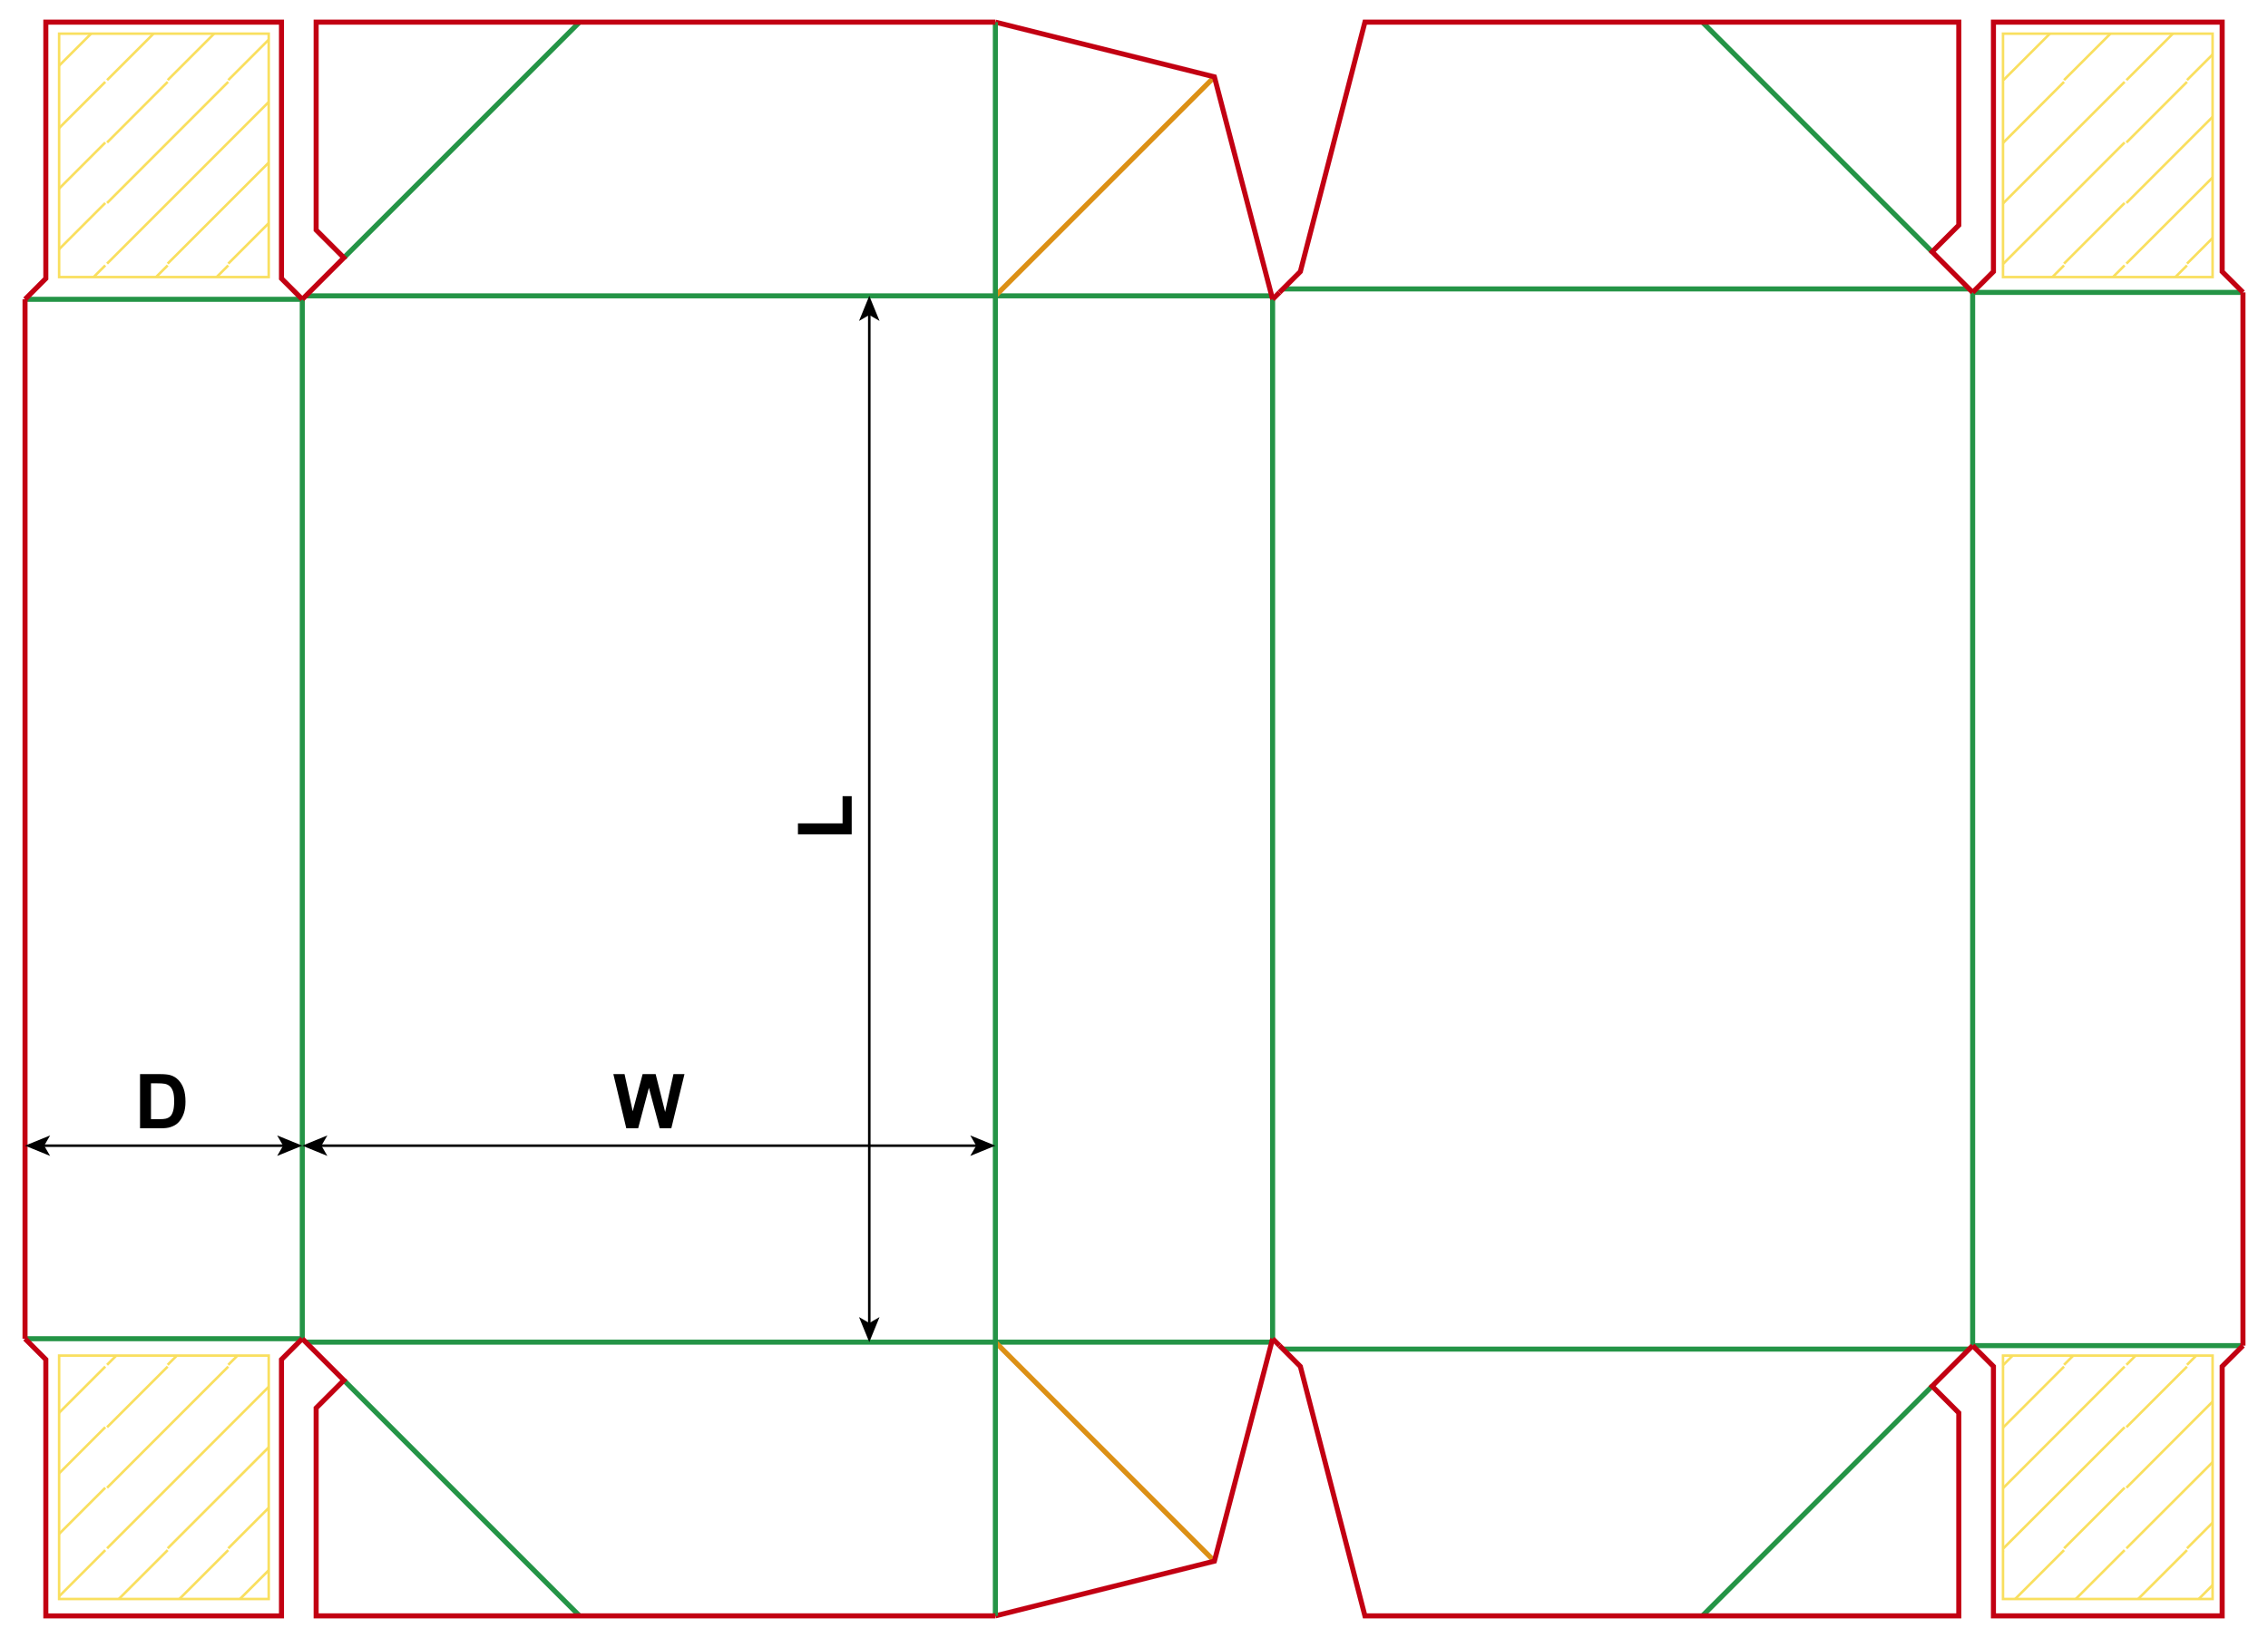 <?xml version="1.0" encoding="iso-8859-1"?> <!-- Generator: Adobe Illustrator 21.1.0, SVG Export Plug-In . SVG Version: 6.00 Build 0)  --> <svg version="1.1" id="Layer_1" xmlns="http://www.w3.org/2000/svg" xmlns:xlink="http://www.w3.org/1999/xlink" x="0px" y="0px" viewBox="0 0 898.583 649.134" style="enable-background:new 0 0 898.583 649.134;" xml:space="preserve"> <g> <line style="fill:none;stroke:#249446;stroke-width:2;stroke-miterlimit:10;" x1="394.366" y1="117.24" x2="504.213" y2="117.24"/> <line style="fill:none;stroke:#249446;stroke-width:2;stroke-miterlimit:10;" x1="394.366" y1="117.24" x2="121.139" y2="117.24"/>  <line style="fill:none;stroke:#249446;stroke-width:2;stroke-miterlimit:10;" x1="394.366" y1="531.894" x2="504.213" y2="531.894"/>  <line style="fill:none;stroke:#249446;stroke-width:2;stroke-miterlimit:10;" x1="394.366" y1="531.894" x2="121.139" y2="531.894"/> <line style="fill:none;stroke:#249446;stroke-width:2;stroke-miterlimit:10;" x1="119.764" y1="118.615" x2="9.917" y2="118.615"/> <line style="fill:none;stroke:#249446;stroke-width:2;stroke-miterlimit:10;" x1="119.764" y1="530.528" x2="9.917" y2="530.528"/>  <line style="fill:none;stroke:#249446;stroke-width:2;stroke-miterlimit:10;" x1="504.213" y1="118.615" x2="504.213" y2="530.528"/>  <line style="fill:none;stroke:#249446;stroke-width:2;stroke-miterlimit:10;" x1="394.366" y1="118.615" x2="394.366" y2="530.528"/>  <line style="fill:none;stroke:#249446;stroke-width:2;stroke-miterlimit:10;" x1="119.764" y1="118.615" x2="119.764" y2="530.528"/> <line style="fill:none;stroke:#C20012;stroke-width:2;stroke-miterlimit:10;" x1="9.917" y1="118.615" x2="9.917" y2="530.528"/> <polyline style="fill:none;stroke:#C20012;stroke-width:2;stroke-miterlimit:10;" points="9.921,118.619 18.155,110.375 18.155,8.772 111.524,8.772 111.524,110.375 119.768,118.619 	"/> <polyline style="fill:none;stroke:#C20012;stroke-width:2;stroke-miterlimit:10;" points="119.76,530.525 111.525,538.76 111.525,640.372 18.157,640.372 18.157,538.76 9.923,530.525 	"/>  <line style="fill:none;stroke:#DC9015;stroke-width:2;stroke-miterlimit:10;" x1="394.366" y1="531.894" x2="481.147" y2="618.675"/> <polyline style="fill:none;stroke:#C20012;stroke-width:2;stroke-miterlimit:10;" points="504.213,530.528 481.147,618.675 394.366,640.365 	"/>  <line style="fill:none;stroke:#249446;stroke-width:2;stroke-miterlimit:10;" x1="394.366" y1="530.528" x2="394.366" y2="640.365"/>  <line style="fill:none;stroke:#249446;stroke-width:2;stroke-miterlimit:10;" x1="136.242" y1="546.997" x2="229.61" y2="640.365"/> <polyline style="fill:none;stroke:#C20012;stroke-width:2;stroke-miterlimit:10;" points="394.366,640.365 125.257,640.365 125.257,557.983 136.242,546.997 119.764,530.528 	"/>  <line style="fill:none;stroke:#DC9015;stroke-width:2;stroke-miterlimit:10;" x1="394.366" y1="117.244" x2="481.147" y2="30.464"/> <polyline style="fill:none;stroke:#C20012;stroke-width:2;stroke-miterlimit:10;" points="504.213,118.61 481.147,30.464 394.366,8.773 	"/> <line style="fill:none;stroke:#249446;stroke-width:2;stroke-miterlimit:10;" x1="394.366" y1="118.615" x2="394.366" y2="8.768"/> <line style="fill:none;stroke:#249446;stroke-width:2;stroke-miterlimit:10;" x1="136.242" y1="102.137" x2="229.61" y2="8.768"/> <polyline style="fill:none;stroke:#C20012;stroke-width:2;stroke-miterlimit:10;" points="394.366,8.768 125.257,8.768 125.257,91.151 136.242,102.137 119.764,118.615 	"/>  <line style="fill:none;stroke:#249446;stroke-width:2;stroke-miterlimit:10;" x1="508.33" y1="114.498" x2="780.191" y2="114.498"/>  <line style="fill:none;stroke:#249446;stroke-width:2;stroke-miterlimit:10;" x1="508.33" y1="534.646" x2="780.191" y2="534.646"/>  <line style="fill:none;stroke:#249446;stroke-width:2;stroke-miterlimit:10;" x1="781.566" y1="115.874" x2="888.662" y2="115.874"/> <line style="fill:none;stroke:#249446;stroke-width:2;stroke-miterlimit:10;" x1="781.566" y1="533.27" x2="888.662" y2="533.27"/>  <line style="fill:none;stroke:#249446;stroke-width:2;stroke-miterlimit:10;" x1="781.566" y1="115.874" x2="781.566" y2="533.27"/>  <line style="fill:none;stroke:#C20012;stroke-width:2;stroke-miterlimit:10;" x1="888.662" y1="115.874" x2="888.662" y2="533.27"/>  <line style="fill:none;stroke:#C20012;stroke-width:2;stroke-miterlimit:10;" x1="504.213" y1="118.615" x2="506.954" y2="115.874"/>  <line style="fill:none;stroke:#C20012;stroke-width:2;stroke-miterlimit:10;" x1="504.213" y1="530.528" x2="506.954" y2="533.27"/> <polyline style="fill:none;stroke:#C20012;stroke-width:2;stroke-miterlimit:10;" points="781.57,115.868 789.805,107.633 789.805,8.772 880.422,8.772 880.422,107.633 888.666,115.868 	"/> <polyline style="fill:none;stroke:#C20012;stroke-width:2;stroke-miterlimit:10;" points="888.664,533.271 880.42,541.505 880.42,640.366 789.803,640.366 789.803,541.505 781.568,533.271 	"/>  <line style="fill:none;stroke:#249446;stroke-width:2;stroke-miterlimit:10;" x1="765.504" y1="549.332" x2="674.471" y2="640.365"/> <polyline style="fill:none;stroke:#C20012;stroke-width:2;stroke-miterlimit:10;" points="781.566,533.27 765.504,549.332 776.073,559.911 776.073,640.365 540.783,640.365 515.198,541.514 506.954,533.27 	"/> <line style="fill:none;stroke:#249446;stroke-width:2;stroke-miterlimit:10;" x1="765.504" y1="99.802" x2="674.471" y2="8.768"/> <polyline style="fill:none;stroke:#C20012;stroke-width:2;stroke-miterlimit:10;" points="781.566,115.864 765.504,99.802 776.073,89.233 776.073,8.768 540.783,8.768 515.198,107.63 506.954,115.864 	"/> </g> <g> <g> <line style="fill:none;stroke:#000000;stroke-miterlimit:10;" x1="344.41" y1="524.839" x2="344.41" y2="124.3"/> <g> <polygon points="344.41,531.899 348.476,521.95 344.41,524.311 340.346,521.95 			"/> </g> <g> <polygon points="344.41,117.24 348.476,127.189 344.41,124.828 340.346,127.189 			"/> </g> </g> </g> <g> <g> <line style="fill:none;stroke:#000000;stroke-miterlimit:10;" x1="126.819" y1="454.027" x2="387.304" y2="454.027"/> <g> <polygon points="119.758,454.027 129.708,458.093 127.347,454.027 129.708,449.963 			"/> </g> <g> <polygon points="394.365,454.027 384.415,458.093 386.776,454.027 384.415,449.963 			"/> </g> </g> </g> <g> <g> <line style="fill:none;stroke:#000000;stroke-miterlimit:10;" x1="16.976" y1="454.027" x2="112.698" y2="454.027"/> <g> <polygon points="9.916,454.027 19.865,458.093 17.504,454.027 19.865,449.963 			"/> </g> <g> <polygon points="119.758,454.027 109.809,458.093 112.17,454.027 109.809,449.963 			"/> </g> </g> </g> <g> <path d="M337.447,330.637h-21.299v-4.336h17.681V315.52h3.618V330.637z"/> </g> <g> <path d="M248.136,447.144l-5.127-21.475h4.438l3.237,14.751l3.926-14.751h5.156l3.765,15l3.296-15h4.365l-5.215,21.475h-4.6 l-4.277-16.055l-4.263,16.055H248.136z"/> </g> <g> <path d="M55.486,425.67h7.925c1.787,0,3.149,0.137,4.087,0.41c1.26,0.371,2.339,1.03,3.237,1.978s1.582,2.106,2.051,3.479 s0.703,3.064,0.703,5.076c0,1.768-0.22,3.291-0.659,4.57c-0.537,1.563-1.304,2.827-2.3,3.794c-0.752,0.732-1.768,1.304-3.047,1.714 c-0.957,0.303-2.236,0.454-3.838,0.454h-8.159V425.67z M59.822,429.303v14.224h3.237c1.211,0,2.085-0.068,2.622-0.205 c0.703-0.176,1.286-0.474,1.75-0.894s0.843-1.111,1.136-2.073s0.439-2.272,0.439-3.933s-0.146-2.935-0.439-3.823 s-0.703-1.582-1.23-2.08s-1.196-0.835-2.007-1.011c-0.605-0.137-1.792-0.205-3.56-0.205H59.822z"/> </g> <g> <g> <defs> <rect id="SVGID_1_" x="23.428" y="13.339" width="83.036" height="96.464"/> </defs> <clipPath id="SVGID_2_"> <use xlink:href="#SVGID_1_"  style="overflow:visible;"/> </clipPath> <g style="clip-path:url(#SVGID_2_);"> <g> <defs> <rect id="SVGID_3_" x="42.068" y="-40.64" width="72.733" height="72.733"/> </defs> <clipPath id="SVGID_4_"> <use xlink:href="#SVGID_3_"  style="overflow:visible;"/> </clipPath> <g style="clip-path:url(#SVGID_4_);">  <line style="fill:none;stroke:#F9DF5F;stroke-width:1;stroke-miterlimit:10;" x1="42.422" y1="-16.277" x2="66.43" y2="-40.286"/> </g> <g style="clip-path:url(#SVGID_4_);">  <line style="fill:none;stroke:#F9DF5F;stroke-width:1;stroke-miterlimit:10;" x1="42.422" y1="7.731" x2="90.439" y2="-40.286"/> </g> <g style="clip-path:url(#SVGID_4_);">  <line style="fill:none;stroke:#F9DF5F;stroke-width:1;stroke-miterlimit:10;" x1="42.422" y1="31.74" x2="114.448" y2="-40.286"/> </g> <g style="clip-path:url(#SVGID_4_);">  <line style="fill:none;stroke:#F9DF5F;stroke-width:1;stroke-miterlimit:10;" x1="66.43" y1="31.74" x2="114.448" y2="-16.277"/> </g> <g style="clip-path:url(#SVGID_4_);">  <line style="fill:none;stroke:#F9DF5F;stroke-width:1;stroke-miterlimit:10;" x1="90.439" y1="31.74" x2="114.448" y2="7.731"/> </g> </g> </g> <g style="clip-path:url(#SVGID_2_);"> <g> <defs> <rect id="SVGID_5_" x="42.068" y="32.094" width="72.733" height="72.733"/> </defs> <clipPath id="SVGID_6_"> <use xlink:href="#SVGID_5_"  style="overflow:visible;"/> </clipPath> <g style="clip-path:url(#SVGID_6_);">  <line style="fill:none;stroke:#F9DF5F;stroke-width:1;stroke-miterlimit:10;" x1="42.422" y1="56.456" x2="66.43" y2="32.447"/> </g> <g style="clip-path:url(#SVGID_6_);">  <line style="fill:none;stroke:#F9DF5F;stroke-width:1;stroke-miterlimit:10;" x1="42.422" y1="80.464" x2="90.439" y2="32.447"/> </g> <g style="clip-path:url(#SVGID_6_);">  <line style="fill:none;stroke:#F9DF5F;stroke-width:1;stroke-miterlimit:10;" x1="42.422" y1="104.473" x2="114.448" y2="32.447"/> </g> <g style="clip-path:url(#SVGID_6_);">  <line style="fill:none;stroke:#F9DF5F;stroke-width:1;stroke-miterlimit:10;" x1="66.43" y1="104.473" x2="114.448" y2="56.456"/> </g> <g style="clip-path:url(#SVGID_6_);">  <line style="fill:none;stroke:#F9DF5F;stroke-width:1;stroke-miterlimit:10;" x1="90.439" y1="104.473" x2="114.448" y2="80.465"/> </g> </g> </g> <g style="clip-path:url(#SVGID_2_);"> <g> <defs> <rect id="SVGID_7_" x="42.068" y="104.827" width="72.733" height="72.733"/> </defs> <clipPath id="SVGID_8_"> <use xlink:href="#SVGID_7_"  style="overflow:visible;"/> </clipPath> <g style="clip-path:url(#SVGID_8_);">  <line style="fill:none;stroke:#F9DF5F;stroke-width:1;stroke-miterlimit:10;" x1="42.422" y1="129.189" x2="66.43" y2="105.18"/> </g> <g style="clip-path:url(#SVGID_8_);">  <line style="fill:none;stroke:#F9DF5F;stroke-width:1;stroke-miterlimit:10;" x1="42.422" y1="153.198" x2="90.439" y2="105.18"/> </g> <g style="clip-path:url(#SVGID_8_);">  <line style="fill:none;stroke:#F9DF5F;stroke-width:1;stroke-miterlimit:10;" x1="42.422" y1="177.206" x2="114.448" y2="105.18"/> </g> <g style="clip-path:url(#SVGID_8_);">  <line style="fill:none;stroke:#F9DF5F;stroke-width:1;stroke-miterlimit:10;" x1="66.43" y1="177.206" x2="114.448" y2="129.189"/> </g> <g style="clip-path:url(#SVGID_8_);">  <line style="fill:none;stroke:#F9DF5F;stroke-width:1;stroke-miterlimit:10;" x1="90.439" y1="177.206" x2="114.448" y2="153.198"/> </g> </g> </g> <g style="clip-path:url(#SVGID_2_);"> <g> <defs> <rect id="SVGID_9_" x="-30.665" y="-40.64" width="72.733" height="72.733"/> </defs> <clipPath id="SVGID_10_"> <use xlink:href="#SVGID_9_"  style="overflow:visible;"/> </clipPath> <g style="clip-path:url(#SVGID_10_);">  <line style="fill:none;stroke:#F9DF5F;stroke-width:1;stroke-miterlimit:10;" x1="-30.311" y1="-16.277" x2="-6.303" y2="-40.286"/> </g> <g style="clip-path:url(#SVGID_10_);">  <line style="fill:none;stroke:#F9DF5F;stroke-width:1;stroke-miterlimit:10;" x1="-30.311" y1="7.731" x2="17.706" y2="-40.286"/> </g> <g style="clip-path:url(#SVGID_10_);">  <line style="fill:none;stroke:#F9DF5F;stroke-width:1;stroke-miterlimit:10;" x1="-30.311" y1="31.74" x2="41.715" y2="-40.286"/> </g> <g style="clip-path:url(#SVGID_10_);">  <line style="fill:none;stroke:#F9DF5F;stroke-width:1;stroke-miterlimit:10;" x1="-6.303" y1="31.74" x2="41.715" y2="-16.277"/> </g> <g style="clip-path:url(#SVGID_10_);">  <line style="fill:none;stroke:#F9DF5F;stroke-width:1;stroke-miterlimit:10;" x1="17.706" y1="31.74" x2="41.715" y2="7.731"/> </g> </g> </g> <g style="clip-path:url(#SVGID_2_);"> <g> <defs> <rect id="SVGID_11_" x="-30.665" y="32.094" width="72.733" height="72.733"/> </defs> <clipPath id="SVGID_12_"> <use xlink:href="#SVGID_11_"  style="overflow:visible;"/> </clipPath> <g style="clip-path:url(#SVGID_12_);">  <line style="fill:none;stroke:#F9DF5F;stroke-width:1;stroke-miterlimit:10;" x1="-30.311" y1="56.456" x2="-6.303" y2="32.447"/> </g> <g style="clip-path:url(#SVGID_12_);">  <line style="fill:none;stroke:#F9DF5F;stroke-width:1;stroke-miterlimit:10;" x1="-30.311" y1="80.464" x2="17.706" y2="32.447"/> </g> <g style="clip-path:url(#SVGID_12_);">  <line style="fill:none;stroke:#F9DF5F;stroke-width:1;stroke-miterlimit:10;" x1="-30.311" y1="104.473" x2="41.715" y2="32.447"/> </g> <g style="clip-path:url(#SVGID_12_);">  <line style="fill:none;stroke:#F9DF5F;stroke-width:1;stroke-miterlimit:10;" x1="-6.303" y1="104.473" x2="41.715" y2="56.456"/> </g> <g style="clip-path:url(#SVGID_12_);">  <line style="fill:none;stroke:#F9DF5F;stroke-width:1;stroke-miterlimit:10;" x1="17.706" y1="104.473" x2="41.715" y2="80.465"/> </g> </g> </g> <g style="clip-path:url(#SVGID_2_);"> <g> <defs> <rect id="SVGID_13_" x="-30.665" y="104.827" width="72.733" height="72.733"/> </defs> <clipPath id="SVGID_14_"> <use xlink:href="#SVGID_13_"  style="overflow:visible;"/> </clipPath> <g style="clip-path:url(#SVGID_14_);">  <line style="fill:none;stroke:#F9DF5F;stroke-width:1;stroke-miterlimit:10;" x1="-30.311" y1="129.189" x2="-6.303" y2="105.18"/> </g> <g style="clip-path:url(#SVGID_14_);">  <line style="fill:none;stroke:#F9DF5F;stroke-width:1;stroke-miterlimit:10;" x1="-30.311" y1="153.198" x2="17.706" y2="105.18"/> </g> <g style="clip-path:url(#SVGID_14_);">  <line style="fill:none;stroke:#F9DF5F;stroke-width:1;stroke-miterlimit:10;" x1="-30.311" y1="177.206" x2="41.715" y2="105.18"/> </g> <g style="clip-path:url(#SVGID_14_);">  <line style="fill:none;stroke:#F9DF5F;stroke-width:1;stroke-miterlimit:10;" x1="-6.303" y1="177.206" x2="41.715" y2="129.189"/> </g> <g style="clip-path:url(#SVGID_14_);">  <line style="fill:none;stroke:#F9DF5F;stroke-width:1;stroke-miterlimit:10;" x1="17.706" y1="177.206" x2="41.715" y2="153.198"/> </g> </g> </g> </g> <g>  <rect x="23.428" y="13.339" style="fill:none;stroke:#F9DF5F;stroke-width:1;stroke-miterlimit:10;" width="83.036" height="96.464"/> </g> </g> <g> <g> <defs> <rect id="SVGID_15_" x="793.592" y="13.339" width="83.036" height="96.464"/> </defs> <clipPath id="SVGID_16_"> <use xlink:href="#SVGID_15_"  style="overflow:visible;"/> </clipPath> <g style="clip-path:url(#SVGID_16_);"> <g> <defs> <rect id="SVGID_17_" x="842.133" y="-40.64" width="72.733" height="72.733"/> </defs> <clipPath id="SVGID_18_"> <use xlink:href="#SVGID_17_"  style="overflow:visible;"/> </clipPath> <g style="clip-path:url(#SVGID_18_);">  <line style="fill:none;stroke:#F9DF5F;stroke-width:1;stroke-miterlimit:10;" x1="842.487" y1="-16.277" x2="866.495" y2="-40.286"/> </g> <g style="clip-path:url(#SVGID_18_);">  <line style="fill:none;stroke:#F9DF5F;stroke-width:1;stroke-miterlimit:10;" x1="842.487" y1="7.731" x2="890.504" y2="-40.286"/> </g> <g style="clip-path:url(#SVGID_18_);">  <line style="fill:none;stroke:#F9DF5F;stroke-width:1;stroke-miterlimit:10;" x1="842.487" y1="31.74" x2="914.513" y2="-40.286"/> </g> <g style="clip-path:url(#SVGID_18_);">  <line style="fill:none;stroke:#F9DF5F;stroke-width:1;stroke-miterlimit:10;" x1="866.495" y1="31.74" x2="914.513" y2="-16.277"/> </g> <g style="clip-path:url(#SVGID_18_);">  <line style="fill:none;stroke:#F9DF5F;stroke-width:1;stroke-miterlimit:10;" x1="890.504" y1="31.74" x2="914.513" y2="7.731"/> </g> </g> </g> <g style="clip-path:url(#SVGID_16_);"> <g> <defs> <rect id="SVGID_19_" x="842.133" y="32.094" width="72.733" height="72.733"/> </defs> <clipPath id="SVGID_20_"> <use xlink:href="#SVGID_19_"  style="overflow:visible;"/> </clipPath> <g style="clip-path:url(#SVGID_20_);">  <line style="fill:none;stroke:#F9DF5F;stroke-width:1;stroke-miterlimit:10;" x1="842.487" y1="56.456" x2="866.495" y2="32.447"/> </g> <g style="clip-path:url(#SVGID_20_);">  <line style="fill:none;stroke:#F9DF5F;stroke-width:1;stroke-miterlimit:10;" x1="842.487" y1="80.464" x2="890.504" y2="32.447"/> </g> <g style="clip-path:url(#SVGID_20_);">  <line style="fill:none;stroke:#F9DF5F;stroke-width:1;stroke-miterlimit:10;" x1="842.487" y1="104.473" x2="914.513" y2="32.447"/> </g> <g style="clip-path:url(#SVGID_20_);">  <line style="fill:none;stroke:#F9DF5F;stroke-width:1;stroke-miterlimit:10;" x1="866.495" y1="104.473" x2="914.513" y2="56.456"/> </g> <g style="clip-path:url(#SVGID_20_);">  <line style="fill:none;stroke:#F9DF5F;stroke-width:1;stroke-miterlimit:10;" x1="890.504" y1="104.473" x2="914.513" y2="80.465"/> </g> </g> </g> <g style="clip-path:url(#SVGID_16_);"> <g> <defs> <rect id="SVGID_21_" x="842.133" y="104.827" width="72.733" height="72.733"/> </defs> <clipPath id="SVGID_22_"> <use xlink:href="#SVGID_21_"  style="overflow:visible;"/> </clipPath> <g style="clip-path:url(#SVGID_22_);">  <line style="fill:none;stroke:#F9DF5F;stroke-width:1;stroke-miterlimit:10;" x1="842.487" y1="129.189" x2="866.495" y2="105.18"/> </g> <g style="clip-path:url(#SVGID_22_);">  <line style="fill:none;stroke:#F9DF5F;stroke-width:1;stroke-miterlimit:10;" x1="842.487" y1="153.198" x2="890.504" y2="105.18"/> </g> <g style="clip-path:url(#SVGID_22_);">  <line style="fill:none;stroke:#F9DF5F;stroke-width:1;stroke-miterlimit:10;" x1="842.487" y1="177.206" x2="914.513" y2="105.18"/> </g> <g style="clip-path:url(#SVGID_22_);">  <line style="fill:none;stroke:#F9DF5F;stroke-width:1;stroke-miterlimit:10;" x1="866.495" y1="177.206" x2="914.513" y2="129.189"/> </g> <g style="clip-path:url(#SVGID_22_);">  <line style="fill:none;stroke:#F9DF5F;stroke-width:1;stroke-miterlimit:10;" x1="890.504" y1="177.206" x2="914.513" y2="153.198"/> </g> </g> </g> <g style="clip-path:url(#SVGID_16_);"> <g> <defs> <rect id="SVGID_23_" x="769.4" y="-40.64" width="72.733" height="72.733"/> </defs> <clipPath id="SVGID_24_"> <use xlink:href="#SVGID_23_"  style="overflow:visible;"/> </clipPath> <g style="clip-path:url(#SVGID_24_);">  <line style="fill:none;stroke:#F9DF5F;stroke-width:1;stroke-miterlimit:10;" x1="769.753" y1="-16.277" x2="793.762" y2="-40.286"/> </g> <g style="clip-path:url(#SVGID_24_);">  <line style="fill:none;stroke:#F9DF5F;stroke-width:1;stroke-miterlimit:10;" x1="769.753" y1="7.731" x2="817.771" y2="-40.286"/> </g> <g style="clip-path:url(#SVGID_24_);">  <line style="fill:none;stroke:#F9DF5F;stroke-width:1;stroke-miterlimit:10;" x1="769.753" y1="31.74" x2="841.779" y2="-40.286"/> </g> <g style="clip-path:url(#SVGID_24_);">  <line style="fill:none;stroke:#F9DF5F;stroke-width:1;stroke-miterlimit:10;" x1="793.762" y1="31.74" x2="841.779" y2="-16.277"/> </g> <g style="clip-path:url(#SVGID_24_);">  <line style="fill:none;stroke:#F9DF5F;stroke-width:1;stroke-miterlimit:10;" x1="817.771" y1="31.74" x2="841.779" y2="7.731"/> </g> </g> </g> <g style="clip-path:url(#SVGID_16_);"> <g> <defs> <rect id="SVGID_25_" x="769.4" y="32.094" width="72.733" height="72.733"/> </defs> <clipPath id="SVGID_26_"> <use xlink:href="#SVGID_25_"  style="overflow:visible;"/> </clipPath> <g style="clip-path:url(#SVGID_26_);">  <line style="fill:none;stroke:#F9DF5F;stroke-width:1;stroke-miterlimit:10;" x1="769.753" y1="56.456" x2="793.762" y2="32.447"/> </g> <g style="clip-path:url(#SVGID_26_);">  <line style="fill:none;stroke:#F9DF5F;stroke-width:1;stroke-miterlimit:10;" x1="769.753" y1="80.464" x2="817.771" y2="32.447"/> </g> <g style="clip-path:url(#SVGID_26_);">  <line style="fill:none;stroke:#F9DF5F;stroke-width:1;stroke-miterlimit:10;" x1="769.753" y1="104.473" x2="841.779" y2="32.447"/> </g> <g style="clip-path:url(#SVGID_26_);">  <line style="fill:none;stroke:#F9DF5F;stroke-width:1;stroke-miterlimit:10;" x1="793.762" y1="104.473" x2="841.779" y2="56.456"/> </g> <g style="clip-path:url(#SVGID_26_);">  <line style="fill:none;stroke:#F9DF5F;stroke-width:1;stroke-miterlimit:10;" x1="817.771" y1="104.473" x2="841.779" y2="80.465"/> </g> </g> </g> <g style="clip-path:url(#SVGID_16_);"> <g> <defs> <rect id="SVGID_27_" x="769.4" y="104.827" width="72.733" height="72.733"/> </defs> <clipPath id="SVGID_28_"> <use xlink:href="#SVGID_27_"  style="overflow:visible;"/> </clipPath> <g style="clip-path:url(#SVGID_28_);">  <line style="fill:none;stroke:#F9DF5F;stroke-width:1;stroke-miterlimit:10;" x1="769.753" y1="129.189" x2="793.762" y2="105.18"/> </g> <g style="clip-path:url(#SVGID_28_);">  <line style="fill:none;stroke:#F9DF5F;stroke-width:1;stroke-miterlimit:10;" x1="769.753" y1="153.198" x2="817.771" y2="105.18"/> </g> <g style="clip-path:url(#SVGID_28_);">  <line style="fill:none;stroke:#F9DF5F;stroke-width:1;stroke-miterlimit:10;" x1="769.753" y1="177.206" x2="841.779" y2="105.18"/> </g> <g style="clip-path:url(#SVGID_28_);">  <line style="fill:none;stroke:#F9DF5F;stroke-width:1;stroke-miterlimit:10;" x1="793.762" y1="177.206" x2="841.779" y2="129.189"/> </g> <g style="clip-path:url(#SVGID_28_);">  <line style="fill:none;stroke:#F9DF5F;stroke-width:1;stroke-miterlimit:10;" x1="817.771" y1="177.206" x2="841.779" y2="153.198"/> </g> </g> </g> </g> <g>  <rect x="793.592" y="13.339" style="fill:none;stroke:#F9DF5F;stroke-width:1;stroke-miterlimit:10;" width="83.036" height="96.464"/> </g> </g> <g> <g> <defs> <rect id="SVGID_29_" x="23.428" y="537.217" width="83.036" height="96.464"/> </defs> <clipPath id="SVGID_30_"> <use xlink:href="#SVGID_29_"  style="overflow:visible;"/> </clipPath> <g style="clip-path:url(#SVGID_30_);"> <g> <defs> <rect id="SVGID_31_" x="42.068" y="468.492" width="72.733" height="72.733"/> </defs> <clipPath id="SVGID_32_"> <use xlink:href="#SVGID_31_"  style="overflow:visible;"/> </clipPath> <g style="clip-path:url(#SVGID_32_);">  <line style="fill:none;stroke:#F9DF5F;stroke-width:1;stroke-miterlimit:10;" x1="42.422" y1="492.855" x2="66.43" y2="468.846"/> </g> <g style="clip-path:url(#SVGID_32_);">  <line style="fill:none;stroke:#F9DF5F;stroke-width:1;stroke-miterlimit:10;" x1="42.422" y1="516.863" x2="90.439" y2="468.846"/> </g> <g style="clip-path:url(#SVGID_32_);">  <line style="fill:none;stroke:#F9DF5F;stroke-width:1;stroke-miterlimit:10;" x1="42.422" y1="540.872" x2="114.448" y2="468.846"/> </g> <g style="clip-path:url(#SVGID_32_);">  <line style="fill:none;stroke:#F9DF5F;stroke-width:1;stroke-miterlimit:10;" x1="66.43" y1="540.872" x2="114.448" y2="492.855"/> </g> <g style="clip-path:url(#SVGID_32_);">  <line style="fill:none;stroke:#F9DF5F;stroke-width:1;stroke-miterlimit:10;" x1="90.439" y1="540.872" x2="114.448" y2="516.863"/> </g> </g> </g> <g style="clip-path:url(#SVGID_30_);"> <g> <defs> <rect id="SVGID_33_" x="42.068" y="541.226" width="72.733" height="72.733"/> </defs> <clipPath id="SVGID_34_"> <use xlink:href="#SVGID_33_"  style="overflow:visible;"/> </clipPath> <g style="clip-path:url(#SVGID_34_);">  <line style="fill:none;stroke:#F9DF5F;stroke-width:1;stroke-miterlimit:10;" x1="42.422" y1="565.588" x2="66.43" y2="541.579"/> </g> <g style="clip-path:url(#SVGID_34_);">  <line style="fill:none;stroke:#F9DF5F;stroke-width:1;stroke-miterlimit:10;" x1="42.422" y1="589.597" x2="90.439" y2="541.579"/> </g> <g style="clip-path:url(#SVGID_34_);">  <line style="fill:none;stroke:#F9DF5F;stroke-width:1;stroke-miterlimit:10;" x1="42.422" y1="613.605" x2="114.448" y2="541.579"/> </g> <g style="clip-path:url(#SVGID_34_);">  <line style="fill:none;stroke:#F9DF5F;stroke-width:1;stroke-miterlimit:10;" x1="66.43" y1="613.605" x2="114.448" y2="565.588"/> </g> <g style="clip-path:url(#SVGID_34_);">  <line style="fill:none;stroke:#F9DF5F;stroke-width:1;stroke-miterlimit:10;" x1="90.439" y1="613.605" x2="114.448" y2="589.597"/> </g> </g> </g> <g style="clip-path:url(#SVGID_30_);"> <g> <defs> <rect id="SVGID_35_" x="42.068" y="613.959" width="72.733" height="72.733"/> </defs> <clipPath id="SVGID_36_"> <use xlink:href="#SVGID_35_"  style="overflow:visible;"/> </clipPath> <g style="clip-path:url(#SVGID_36_);">  <line style="fill:none;stroke:#F9DF5F;stroke-width:1;stroke-miterlimit:10;" x1="42.422" y1="638.321" x2="66.43" y2="614.312"/> </g> <g style="clip-path:url(#SVGID_36_);">  <line style="fill:none;stroke:#F9DF5F;stroke-width:1;stroke-miterlimit:10;" x1="42.422" y1="662.33" x2="90.439" y2="614.312"/> </g> <g style="clip-path:url(#SVGID_36_);">  <line style="fill:none;stroke:#F9DF5F;stroke-width:1;stroke-miterlimit:10;" x1="42.422" y1="686.338" x2="114.448" y2="614.312"/> </g> <g style="clip-path:url(#SVGID_36_);">  <line style="fill:none;stroke:#F9DF5F;stroke-width:1;stroke-miterlimit:10;" x1="66.43" y1="686.338" x2="114.448" y2="638.321"/> </g> <g style="clip-path:url(#SVGID_36_);">  <line style="fill:none;stroke:#F9DF5F;stroke-width:1;stroke-miterlimit:10;" x1="90.439" y1="686.338" x2="114.448" y2="662.33"/> </g> </g> </g> <g style="clip-path:url(#SVGID_30_);"> <g> <defs> <rect id="SVGID_37_" x="-30.665" y="468.492" width="72.733" height="72.733"/> </defs> <clipPath id="SVGID_38_"> <use xlink:href="#SVGID_37_"  style="overflow:visible;"/> </clipPath> <g style="clip-path:url(#SVGID_38_);">  <line style="fill:none;stroke:#F9DF5F;stroke-width:1;stroke-miterlimit:10;" x1="-30.311" y1="492.855" x2="-6.303" y2="468.846"/> </g> <g style="clip-path:url(#SVGID_38_);">  <line style="fill:none;stroke:#F9DF5F;stroke-width:1;stroke-miterlimit:10;" x1="-30.311" y1="516.863" x2="17.706" y2="468.846"/> </g> <g style="clip-path:url(#SVGID_38_);">  <line style="fill:none;stroke:#F9DF5F;stroke-width:1;stroke-miterlimit:10;" x1="-30.311" y1="540.872" x2="41.715" y2="468.846"/> </g> <g style="clip-path:url(#SVGID_38_);">  <line style="fill:none;stroke:#F9DF5F;stroke-width:1;stroke-miterlimit:10;" x1="-6.303" y1="540.872" x2="41.715" y2="492.855"/> </g> <g style="clip-path:url(#SVGID_38_);">  <line style="fill:none;stroke:#F9DF5F;stroke-width:1;stroke-miterlimit:10;" x1="17.706" y1="540.872" x2="41.715" y2="516.863"/> </g> </g> </g> <g style="clip-path:url(#SVGID_30_);"> <g> <defs> <rect id="SVGID_39_" x="-30.665" y="541.226" width="72.733" height="72.733"/> </defs> <clipPath id="SVGID_40_"> <use xlink:href="#SVGID_39_"  style="overflow:visible;"/> </clipPath> <g style="clip-path:url(#SVGID_40_);">  <line style="fill:none;stroke:#F9DF5F;stroke-width:1;stroke-miterlimit:10;" x1="-30.311" y1="565.588" x2="-6.303" y2="541.579"/> </g> <g style="clip-path:url(#SVGID_40_);">  <line style="fill:none;stroke:#F9DF5F;stroke-width:1;stroke-miterlimit:10;" x1="-30.311" y1="589.597" x2="17.706" y2="541.579"/> </g> <g style="clip-path:url(#SVGID_40_);">  <line style="fill:none;stroke:#F9DF5F;stroke-width:1;stroke-miterlimit:10;" x1="-30.311" y1="613.605" x2="41.715" y2="541.579"/> </g> <g style="clip-path:url(#SVGID_40_);">  <line style="fill:none;stroke:#F9DF5F;stroke-width:1;stroke-miterlimit:10;" x1="-6.303" y1="613.605" x2="41.715" y2="565.588"/> </g> <g style="clip-path:url(#SVGID_40_);">  <line style="fill:none;stroke:#F9DF5F;stroke-width:1;stroke-miterlimit:10;" x1="17.706" y1="613.605" x2="41.715" y2="589.597"/> </g> </g> </g> <g style="clip-path:url(#SVGID_30_);"> <g> <defs> <rect id="SVGID_41_" x="-30.665" y="613.959" width="72.733" height="72.733"/> </defs> <clipPath id="SVGID_42_"> <use xlink:href="#SVGID_41_"  style="overflow:visible;"/> </clipPath> <g style="clip-path:url(#SVGID_42_);">  <line style="fill:none;stroke:#F9DF5F;stroke-width:1;stroke-miterlimit:10;" x1="-30.311" y1="638.321" x2="-6.303" y2="614.312"/> </g> <g style="clip-path:url(#SVGID_42_);">  <line style="fill:none;stroke:#F9DF5F;stroke-width:1;stroke-miterlimit:10;" x1="-30.311" y1="662.33" x2="17.706" y2="614.312"/> </g> <g style="clip-path:url(#SVGID_42_);">  <line style="fill:none;stroke:#F9DF5F;stroke-width:1;stroke-miterlimit:10;" x1="-30.311" y1="686.338" x2="41.715" y2="614.312"/> </g> <g style="clip-path:url(#SVGID_42_);">  <line style="fill:none;stroke:#F9DF5F;stroke-width:1;stroke-miterlimit:10;" x1="-6.303" y1="686.338" x2="41.715" y2="638.321"/> </g> <g style="clip-path:url(#SVGID_42_);">  <line style="fill:none;stroke:#F9DF5F;stroke-width:1;stroke-miterlimit:10;" x1="17.706" y1="686.338" x2="41.715" y2="662.33"/> </g> </g> </g> </g> <g>  <rect x="23.428" y="537.217" style="fill:none;stroke:#F9DF5F;stroke-width:1;stroke-miterlimit:10;" width="83.036" height="96.464"/> </g> </g> <g> <g> <defs> <rect id="SVGID_43_" x="793.592" y="537.217" width="83.036" height="96.464"/> </defs> <clipPath id="SVGID_44_"> <use xlink:href="#SVGID_43_"  style="overflow:visible;"/> </clipPath> <g style="clip-path:url(#SVGID_44_);"> <g> <defs> <rect id="SVGID_45_" x="842.133" y="468.492" width="72.733" height="72.733"/> </defs> <clipPath id="SVGID_46_"> <use xlink:href="#SVGID_45_"  style="overflow:visible;"/> </clipPath> <g style="clip-path:url(#SVGID_46_);">  <line style="fill:none;stroke:#F9DF5F;stroke-width:1;stroke-miterlimit:10;" x1="842.487" y1="492.855" x2="866.495" y2="468.846"/> </g> <g style="clip-path:url(#SVGID_46_);">  <line style="fill:none;stroke:#F9DF5F;stroke-width:1;stroke-miterlimit:10;" x1="842.487" y1="516.863" x2="890.504" y2="468.846"/> </g> <g style="clip-path:url(#SVGID_46_);">  <line style="fill:none;stroke:#F9DF5F;stroke-width:1;stroke-miterlimit:10;" x1="842.487" y1="540.872" x2="914.513" y2="468.846"/> </g> <g style="clip-path:url(#SVGID_46_);">  <line style="fill:none;stroke:#F9DF5F;stroke-width:1;stroke-miterlimit:10;" x1="866.495" y1="540.872" x2="914.513" y2="492.855"/> </g> <g style="clip-path:url(#SVGID_46_);">  <line style="fill:none;stroke:#F9DF5F;stroke-width:1;stroke-miterlimit:10;" x1="890.504" y1="540.872" x2="914.513" y2="516.863"/> </g> </g> </g> <g style="clip-path:url(#SVGID_44_);"> <g> <defs> <rect id="SVGID_47_" x="842.133" y="541.226" width="72.733" height="72.733"/> </defs> <clipPath id="SVGID_48_"> <use xlink:href="#SVGID_47_"  style="overflow:visible;"/> </clipPath> <g style="clip-path:url(#SVGID_48_);">  <line style="fill:none;stroke:#F9DF5F;stroke-width:1;stroke-miterlimit:10;" x1="842.487" y1="565.588" x2="866.495" y2="541.579"/> </g> <g style="clip-path:url(#SVGID_48_);">  <line style="fill:none;stroke:#F9DF5F;stroke-width:1;stroke-miterlimit:10;" x1="842.487" y1="589.597" x2="890.504" y2="541.579"/> </g> <g style="clip-path:url(#SVGID_48_);">  <line style="fill:none;stroke:#F9DF5F;stroke-width:1;stroke-miterlimit:10;" x1="842.487" y1="613.605" x2="914.513" y2="541.579"/> </g> <g style="clip-path:url(#SVGID_48_);">  <line style="fill:none;stroke:#F9DF5F;stroke-width:1;stroke-miterlimit:10;" x1="866.495" y1="613.605" x2="914.513" y2="565.588"/> </g> <g style="clip-path:url(#SVGID_48_);">  <line style="fill:none;stroke:#F9DF5F;stroke-width:1;stroke-miterlimit:10;" x1="890.504" y1="613.605" x2="914.513" y2="589.597"/> </g> </g> </g> <g style="clip-path:url(#SVGID_44_);"> <g> <defs> <rect id="SVGID_49_" x="842.133" y="613.959" width="72.733" height="72.733"/> </defs> <clipPath id="SVGID_50_"> <use xlink:href="#SVGID_49_"  style="overflow:visible;"/> </clipPath> <g style="clip-path:url(#SVGID_50_);">  <line style="fill:none;stroke:#F9DF5F;stroke-width:1;stroke-miterlimit:10;" x1="842.487" y1="638.321" x2="866.495" y2="614.312"/> </g> <g style="clip-path:url(#SVGID_50_);">  <line style="fill:none;stroke:#F9DF5F;stroke-width:1;stroke-miterlimit:10;" x1="842.487" y1="662.33" x2="890.504" y2="614.312"/> </g> <g style="clip-path:url(#SVGID_50_);">  <line style="fill:none;stroke:#F9DF5F;stroke-width:1;stroke-miterlimit:10;" x1="842.487" y1="686.338" x2="914.513" y2="614.312"/> </g> <g style="clip-path:url(#SVGID_50_);">  <line style="fill:none;stroke:#F9DF5F;stroke-width:1;stroke-miterlimit:10;" x1="866.495" y1="686.338" x2="914.513" y2="638.321"/> </g> <g style="clip-path:url(#SVGID_50_);">  <line style="fill:none;stroke:#F9DF5F;stroke-width:1;stroke-miterlimit:10;" x1="890.504" y1="686.338" x2="914.513" y2="662.33"/> </g> </g> </g> <g style="clip-path:url(#SVGID_44_);"> <g> <defs> <rect id="SVGID_51_" x="769.4" y="468.492" width="72.733" height="72.733"/> </defs> <clipPath id="SVGID_52_"> <use xlink:href="#SVGID_51_"  style="overflow:visible;"/> </clipPath> <g style="clip-path:url(#SVGID_52_);">  <line style="fill:none;stroke:#F9DF5F;stroke-width:1;stroke-miterlimit:10;" x1="769.753" y1="492.855" x2="793.762" y2="468.846"/> </g> <g style="clip-path:url(#SVGID_52_);">  <line style="fill:none;stroke:#F9DF5F;stroke-width:1;stroke-miterlimit:10;" x1="769.753" y1="516.863" x2="817.771" y2="468.846"/> </g> <g style="clip-path:url(#SVGID_52_);">  <line style="fill:none;stroke:#F9DF5F;stroke-width:1;stroke-miterlimit:10;" x1="769.753" y1="540.872" x2="841.779" y2="468.846"/> </g> <g style="clip-path:url(#SVGID_52_);">  <line style="fill:none;stroke:#F9DF5F;stroke-width:1;stroke-miterlimit:10;" x1="793.762" y1="540.872" x2="841.779" y2="492.855"/> </g> <g style="clip-path:url(#SVGID_52_);">  <line style="fill:none;stroke:#F9DF5F;stroke-width:1;stroke-miterlimit:10;" x1="817.771" y1="540.872" x2="841.779" y2="516.863"/> </g> </g> </g> <g style="clip-path:url(#SVGID_44_);"> <g> <defs> <rect id="SVGID_53_" x="769.4" y="541.226" width="72.733" height="72.733"/> </defs> <clipPath id="SVGID_54_"> <use xlink:href="#SVGID_53_"  style="overflow:visible;"/> </clipPath> <g style="clip-path:url(#SVGID_54_);">  <line style="fill:none;stroke:#F9DF5F;stroke-width:1;stroke-miterlimit:10;" x1="769.753" y1="565.588" x2="793.762" y2="541.579"/> </g> <g style="clip-path:url(#SVGID_54_);">  <line style="fill:none;stroke:#F9DF5F;stroke-width:1;stroke-miterlimit:10;" x1="769.753" y1="589.597" x2="817.771" y2="541.579"/> </g> <g style="clip-path:url(#SVGID_54_);">  <line style="fill:none;stroke:#F9DF5F;stroke-width:1;stroke-miterlimit:10;" x1="769.753" y1="613.605" x2="841.779" y2="541.579"/> </g> <g style="clip-path:url(#SVGID_54_);">  <line style="fill:none;stroke:#F9DF5F;stroke-width:1;stroke-miterlimit:10;" x1="793.762" y1="613.605" x2="841.779" y2="565.588"/> </g> <g style="clip-path:url(#SVGID_54_);">  <line style="fill:none;stroke:#F9DF5F;stroke-width:1;stroke-miterlimit:10;" x1="817.771" y1="613.605" x2="841.779" y2="589.597"/> </g> </g> </g> <g style="clip-path:url(#SVGID_44_);"> <g> <defs> <rect id="SVGID_55_" x="769.4" y="613.959" width="72.733" height="72.733"/> </defs> <clipPath id="SVGID_56_"> <use xlink:href="#SVGID_55_"  style="overflow:visible;"/> </clipPath> <g style="clip-path:url(#SVGID_56_);">  <line style="fill:none;stroke:#F9DF5F;stroke-width:1;stroke-miterlimit:10;" x1="769.753" y1="638.321" x2="793.762" y2="614.312"/> </g> <g style="clip-path:url(#SVGID_56_);">  <line style="fill:none;stroke:#F9DF5F;stroke-width:1;stroke-miterlimit:10;" x1="769.753" y1="662.33" x2="817.771" y2="614.312"/> </g> <g style="clip-path:url(#SVGID_56_);">  <line style="fill:none;stroke:#F9DF5F;stroke-width:1;stroke-miterlimit:10;" x1="769.753" y1="686.338" x2="841.779" y2="614.312"/> </g> <g style="clip-path:url(#SVGID_56_);">  <line style="fill:none;stroke:#F9DF5F;stroke-width:1;stroke-miterlimit:10;" x1="793.762" y1="686.338" x2="841.779" y2="638.321"/> </g> <g style="clip-path:url(#SVGID_56_);">  <line style="fill:none;stroke:#F9DF5F;stroke-width:1;stroke-miterlimit:10;" x1="817.771" y1="686.338" x2="841.779" y2="662.33"/> </g> </g> </g> </g> <g>  <rect x="793.592" y="537.217" style="fill:none;stroke:#F9DF5F;stroke-width:1;stroke-miterlimit:10;" width="83.036" height="96.464"/> </g> </g> </svg> 